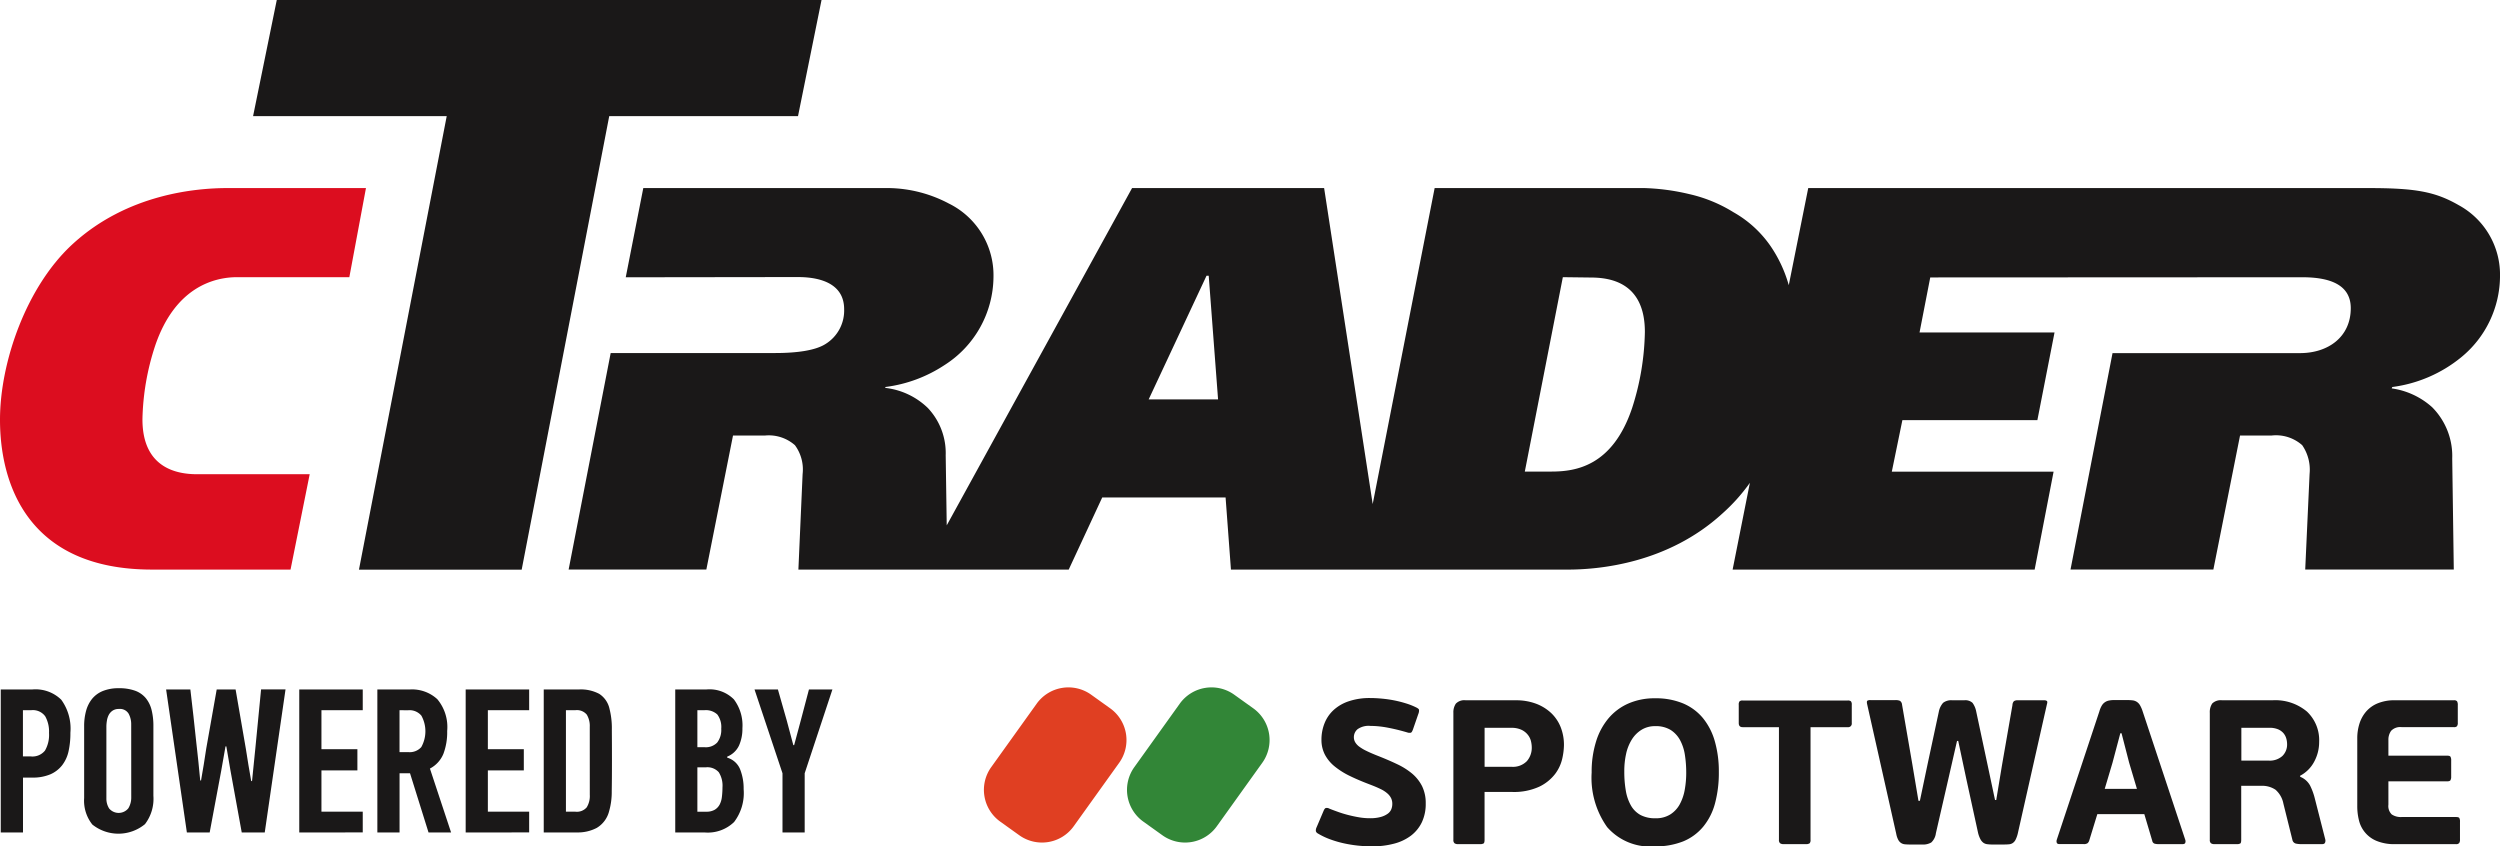 <svg xmlns="http://www.w3.org/2000/svg" width="277" height="93.777" viewBox="0 0 277 93.777">
  <g id="ic_logo" transform="translate(-146.42 -369.638)">
    <g id="Group_18" data-name="Group 18" transform="translate(146.42 369.638)">
      <path id="Path_14" data-name="Path 14" d="M168.266,424.024c-2.06,0-6.063-.55-6.063-6.075a27.643,27.643,0,0,1,1.412-8.174c2.178-6.4,6.433-7.584,9.081-7.584h12.431l1.842-9.873H171.617c-3.534,0-11.07.678-17.075,6.139-5.179,4.694-8.122,13.131-8.122,19.532,0,6.935,2.943,16.6,16.834,16.6h15.358l2.123-10.57Z" transform="translate(-146.42 -371.48)" fill="#dc0d1f"/>
      <path id="Path_15" data-name="Path 15" d="M179.565,369.638l-2.626,12.87h21.455l-9.724,50.249H206.7l9.7-50.249h20.917l2.607-12.87Z" transform="translate(-148.898 -369.638)" fill="#1a1818"/>
      <path id="Path_16" data-name="Path 16" d="M424.4,394.206c-2.612-1.5-4.8-1.887-10-1.887H352.339l-2.156,10.758a14.807,14.807,0,0,0-2.008-4.317A12.381,12.381,0,0,0,344.063,395a15.95,15.95,0,0,0-4.905-2.013,24.5,24.5,0,0,0-5.084-.672H310.946l-6.865,35.015L298.7,392.319H277.42L256.884,429.69l-.114-7.767a7.279,7.279,0,0,0-1.977-5.237,8.079,8.079,0,0,0-4.743-2.23l.065-.1a15.365,15.365,0,0,0,6.507-2.415,11.678,11.678,0,0,0,5.443-9.77,8.855,8.855,0,0,0-4.942-8.137,14.646,14.646,0,0,0-6.59-1.715h-27.27l-1.944,9.884,18.878-.025c1.058,0,5.321-.036,5.321,3.562a4.353,4.353,0,0,1-2.066,3.857c-1.1.7-3.082,1-5.612,1h-18.19l-4.66,23.991h15.259l2.955-14.85h3.535a4.378,4.378,0,0,1,3.329,1.073,4.535,4.535,0,0,1,.848,3.2l-.467,10.58H270.4l3.715-7.995h13.667l.594,7.995h37.319c3.526,0,11.084-.7,17.1-6.185a20.135,20.135,0,0,0,3.079-3.43l-1.913,9.615h33.464l2.1-10.853H361.6l1.171-5.709h14.957l1.9-9.709H364.671l1.187-6.1,41.194-.021c2.531,0,5.4.535,5.4,3.426,0,3.2-2.518,4.98-5.619,4.98H386.055L381.4,434.583h15.828l2.956-14.85h3.526a4.372,4.372,0,0,1,3.36,1.073,4.779,4.779,0,0,1,.819,3.184l-.484,10.593h16.461l-.173-12.282a7.667,7.667,0,0,0-2.224-5.7,8.444,8.444,0,0,0-4.483-2.087l.063-.153a15.148,15.148,0,0,0,7.627-3.285,11.684,11.684,0,0,0,4.313-9.013A8.772,8.772,0,0,0,424.4,394.206ZM279.259,415.735l6.412-13.706h.241l1.037,13.706Zm53.569.945c-2.177,6.493-6.3,7.05-8.959,7.05h-2.933l4.213-21.539,3.035.038c2.055,0,6.055.426,6.055,6.029A28.95,28.95,0,0,1,332.828,416.68Z" transform="translate(-151.987 -371.48)" fill="#1a1818" fill-rule="evenodd"/>
    </g>
    <g id="Group_20" data-name="Group 20" transform="translate(255.438 445.799)">
      <g id="Group_19" data-name="Group 19" transform="translate(36.767 1.182)">
        <path id="Path_17" data-name="Path 17" d="M305.722,458.43a4.838,4.838,0,0,1,.331-1.794,3.987,3.987,0,0,1,.987-1.466,4.657,4.657,0,0,1,1.683-.989,7.186,7.186,0,0,1,2.409-.365c.424,0,.866.024,1.33.069a13.331,13.331,0,0,1,1.364.2,12.773,12.773,0,0,1,1.284.331,7.287,7.287,0,0,1,1.114.443c.182.09.286.177.307.262a.961.961,0,0,1-.079.463l-.591,1.707c-.077.211-.153.334-.228.364a.7.7,0,0,1-.386-.023q-1.069-.318-2.125-.523a10.537,10.537,0,0,0-1.989-.206,2.127,2.127,0,0,0-1.409.364,1.148,1.148,0,0,0-.411.888,1.11,1.11,0,0,0,.138.544,1.663,1.663,0,0,0,.442.49,4.821,4.821,0,0,0,.82.488q.511.251,1.261.546,1.16.455,2.136.921a7.679,7.679,0,0,1,1.672,1.057,4.451,4.451,0,0,1,1.092,1.387,4.243,4.243,0,0,1,.4,1.907,4.728,4.728,0,0,1-.432,2.091,4.1,4.1,0,0,1-1.205,1.478,5.307,5.307,0,0,1-1.875.887,9.3,9.3,0,0,1-2.419.3c-.486,0-.993-.027-1.525-.079a14.174,14.174,0,0,1-1.579-.251,11.586,11.586,0,0,1-1.534-.444,7.878,7.878,0,0,1-1.387-.658.44.44,0,0,1-.216-.252.8.8,0,0,1,.081-.431l.773-1.817c.075-.183.158-.289.25-.32a.564.564,0,0,1,.386.068c.3.122.636.246,1,.376s.74.243,1.126.341.781.183,1.182.249a6.957,6.957,0,0,0,1.194.1,4.327,4.327,0,0,0,1.182-.137,2.407,2.407,0,0,0,.773-.352,1.158,1.158,0,0,0,.409-.5,1.585,1.585,0,0,0,.113-.6,1.454,1.454,0,0,0-.124-.614,1.712,1.712,0,0,0-.41-.535,3.23,3.23,0,0,0-.772-.5c-.327-.162-.731-.33-1.216-.514q-1.206-.455-2.182-.931a8.567,8.567,0,0,1-1.682-1.058,4.221,4.221,0,0,1-1.08-1.3A3.538,3.538,0,0,1,305.722,458.43Z" transform="translate(-305.089 -453.816)" fill="#1a1818"/>
        <path id="Path_18" data-name="Path 18" d="M325.141,469.544c0,.214-.035.346-.1.4a.805.805,0,0,1-.444.081h-2.387a.633.633,0,0,1-.4-.1.463.463,0,0,1-.125-.377V455.475a1.706,1.706,0,0,1,.272-1.013,1.291,1.291,0,0,1,1.092-.375h5.569a6.233,6.233,0,0,1,2.216.375,5.02,5.02,0,0,1,1.683,1.035,4.4,4.4,0,0,1,1.057,1.567,5.363,5.363,0,0,1,.363,2,7.312,7.312,0,0,1-.183,1.466,4.448,4.448,0,0,1-.782,1.7,4.859,4.859,0,0,1-1.752,1.421,6.7,6.7,0,0,1-3.056.591h-3.024Zm5.229-10.25a3.032,3.032,0,0,0-.092-.695,1.817,1.817,0,0,0-.353-.7,1.974,1.974,0,0,0-.7-.545,2.571,2.571,0,0,0-1.126-.216h-2.955v4.317h2.977a2.153,2.153,0,0,0,1.706-.624A2.258,2.258,0,0,0,330.37,459.294Z" transform="translate(-306.436 -453.838)" fill="#1a1818"/>
        <path id="Path_19" data-name="Path 19" d="M352.452,462a13.061,13.061,0,0,1-.421,3.479,6.831,6.831,0,0,1-1.307,2.589A5.693,5.693,0,0,1,348.5,469.7a8.309,8.309,0,0,1-3.183.556,6.32,6.32,0,0,1-5.24-2.137,9.435,9.435,0,0,1-1.717-6.046,11.27,11.27,0,0,1,.491-3.444,7.3,7.3,0,0,1,1.4-2.592,6.087,6.087,0,0,1,2.205-1.625,7.229,7.229,0,0,1,2.932-.567,7.862,7.862,0,0,1,3.1.567,5.74,5.74,0,0,1,2.2,1.625,7.115,7.115,0,0,1,1.318,2.568A12.08,12.08,0,0,1,352.452,462Zm-3.614.07a12.494,12.494,0,0,0-.148-1.954,5,5,0,0,0-.536-1.638,3.075,3.075,0,0,0-1.044-1.126,3.143,3.143,0,0,0-1.705-.42,2.828,2.828,0,0,0-1.512.4,3.344,3.344,0,0,0-1.08,1.079,4.99,4.99,0,0,0-.636,1.591,8.81,8.81,0,0,0-.2,1.931,12.318,12.318,0,0,0,.17,2.16,4.954,4.954,0,0,0,.568,1.636,2.758,2.758,0,0,0,1.057,1.047,3.407,3.407,0,0,0,1.659.363,2.968,2.968,0,0,0,1.636-.421,3.068,3.068,0,0,0,1.047-1.114,5.268,5.268,0,0,0,.558-1.613A10.58,10.58,0,0,0,348.839,462.07Z" transform="translate(-307.79 -453.818)" fill="#1a1818"/>
        <path id="Path_20" data-name="Path 20" d="M368.167,457.067h-4.114v12.479a.524.524,0,0,1-.1.388.726.726,0,0,1-.445.092h-2.43a.632.632,0,0,1-.4-.1.466.466,0,0,1-.125-.377V457.067h-4.023c-.288,0-.431-.151-.431-.454v-2.022a.575.575,0,0,1,.09-.386.485.485,0,0,1,.341-.092h11.638a.531.531,0,0,1,.365.092.581.581,0,0,1,.089.386v2.022A.4.4,0,0,1,368.167,457.067Z" transform="translate(-309.231 -453.84)" fill="#1a1818"/>
        <path id="Path_21" data-name="Path 21" d="M381.538,458.588l-.954,4.181-1.387,6.046a1.678,1.678,0,0,1-.512,1.023,1.789,1.789,0,0,1-1.011.228h-1.318c-.213,0-.4-.008-.569-.023a.94.94,0,0,1-.433-.136.964.964,0,0,1-.317-.342,2.178,2.178,0,0,1-.228-.658l-3.229-14.388c-.045-.214-.037-.341.023-.386a.6.6,0,0,1,.341-.068h2.774a1.23,1.23,0,0,1,.489.076.555.555,0,0,1,.239.422l1.137,6.593.682,4.068h.159l.864-4.115,1.228-5.728a2.109,2.109,0,0,1,.477-1.011,1.456,1.456,0,0,1,1.023-.285h1.318a1.173,1.173,0,0,1,.922.285,2.369,2.369,0,0,1,.4.921l1.273,5.978.82,3.864h.134l.639-3.864,1.159-6.66a.639.639,0,0,1,.17-.432.73.73,0,0,1,.421-.092H391.2a.448.448,0,0,1,.295.079c.06.053.06.177,0,.377l-3.228,14.32a3.233,3.233,0,0,1-.239.669.977.977,0,0,1-.307.365.88.88,0,0,1-.431.147c-.167.015-.357.023-.57.023h-1.25a4.2,4.2,0,0,1-.59-.036.908.908,0,0,1-.433-.168,1.159,1.159,0,0,1-.319-.388,3.172,3.172,0,0,1-.249-.659l-1.319-6.046-.888-4.181Z" transform="translate(-310.485 -453.836)" fill="#1a1818"/>
        <path id="Path_22" data-name="Path 22" d="M404.148,466.7h-5.207l-.887,2.888a.656.656,0,0,1-.193.33.723.723,0,0,1-.442.1h-2.66c-.167,0-.269-.047-.308-.139a.505.505,0,0,1-.011-.318l4.729-14.252a2.57,2.57,0,0,1,.261-.625,1.17,1.17,0,0,1,.794-.569,2.892,2.892,0,0,1,.6-.055h1.365a5.616,5.616,0,0,1,.659.032,1.1,1.1,0,0,1,.477.172,1.144,1.144,0,0,1,.353.386,3.455,3.455,0,0,1,.284.659l4.728,14.252a.5.5,0,0,1,0,.3c-.03.106-.13.16-.3.16h-2.706a1.335,1.335,0,0,1-.419-.058.4.4,0,0,1-.238-.307Zm-4.388-2.8h3.569l-.863-2.9-.842-3.263h-.136l-.865,3.263Z" transform="translate(-312.342 -453.836)" fill="#1a1818"/>
        <path id="Path_23" data-name="Path 23" d="M422.923,462.567a2.129,2.129,0,0,1,1.092.966,6.979,6.979,0,0,1,.522,1.421l1.16,4.545a.55.55,0,0,1-.013.331c-.037.127-.146.194-.328.194h-2.388a2.591,2.591,0,0,1-.522-.058.526.526,0,0,1-.386-.4l-1-4.023a2.727,2.727,0,0,0-.875-1.545,2.637,2.637,0,0,0-1.6-.433h-2.2v5.978c0,.214-.032.346-.091.4a.739.739,0,0,1-.433.081h-2.432a.633.633,0,0,1-.4-.1.466.466,0,0,1-.125-.377V455.475a1.679,1.679,0,0,1,.272-1.034,1.339,1.339,0,0,1,1.092-.354h5.569a5.438,5.438,0,0,1,3.83,1.25,4.351,4.351,0,0,1,1.353,3.363,4.566,4.566,0,0,1-.546,2.184,3.722,3.722,0,0,1-1.568,1.567Zm-1.455-3.638a2.257,2.257,0,0,0-.091-.613,1.592,1.592,0,0,0-.307-.58,1.637,1.637,0,0,0-.6-.433,2.446,2.446,0,0,0-.978-.169H416.4v3.636h3.024a2.086,2.086,0,0,0,1.522-.511A1.771,1.771,0,0,0,421.468,458.929Z" transform="translate(-313.843 -453.838)" fill="#1a1818"/>
        <path id="Path_24" data-name="Path 24" d="M441.983,469.9a.431.431,0,0,1-.364.126h-6.727a5.126,5.126,0,0,1-2.081-.365,3.289,3.289,0,0,1-1.943-2.3,6.444,6.444,0,0,1-.181-1.523v-7.548a5.335,5.335,0,0,1,.228-1.567,3.822,3.822,0,0,1,.715-1.342,3.407,3.407,0,0,1,1.284-.942,4.816,4.816,0,0,1,1.956-.354h6.523a.417.417,0,0,1,.352.115.815.815,0,0,1,.08.431v1.932a.616.616,0,0,1-.092.4.44.44,0,0,1-.34.1h-5.774a1.388,1.388,0,0,0-1.182.409,1.671,1.671,0,0,0-.3,1v1.752h6.523q.273,0,.353.113a.816.816,0,0,1,.08.432v1.773a.77.77,0,0,1-.08.4c-.053.083-.171.125-.353.125h-6.523v2.59a1.286,1.286,0,0,0,.375,1.08,1.8,1.8,0,0,0,1.1.284h6c.2,0,.323.034.377.1a.819.819,0,0,1,.079.442V469.5A.677.677,0,0,1,441.983,469.9Z" transform="translate(-315.287 -453.838)" fill="#1a1818"/>
      </g>
      <path id="Path_25" data-name="Path 25" d="M275.023,467.914a4.322,4.322,0,0,1-6.033,1l-2.11-1.511a4.324,4.324,0,0,1-1-6.034l5.037-7.031a4.327,4.327,0,0,1,6.034-1l2.11,1.511a4.327,4.327,0,0,1,1,6.035Z" transform="translate(-265.072 -452.529)" fill="#e03f22"/>
      <path id="Path_26" data-name="Path 26" d="M292.282,467.914a4.324,4.324,0,0,1-6.034,1l-2.111-1.511a4.323,4.323,0,0,1-1-6.034l5.035-7.031a4.327,4.327,0,0,1,6.034-1l2.111,1.511a4.326,4.326,0,0,1,1,6.035Z" transform="translate(-266.474 -452.529)" fill="#328637"/>
    </g>
    <g id="Group_21" data-name="Group 21" transform="translate(146.503 445.894)">
      <path id="Path_27" data-name="Path 27" d="M150.014,452.781a4.074,4.074,0,0,1,3.2,1.138,5.439,5.439,0,0,1,1.013,3.664,9.219,9.219,0,0,1-.2,2.026,3.907,3.907,0,0,1-.706,1.559,3.365,3.365,0,0,1-1.309,1.014,4.986,4.986,0,0,1-2.037.364h-1v6.078H146.51V452.781Zm-1.047,2.3V460.2h.866a1.776,1.776,0,0,0,1.581-.651,3.49,3.49,0,0,0,.445-1.955,3.451,3.451,0,0,0-.422-1.839,1.689,1.689,0,0,0-1.559-.675Z" transform="translate(-146.51 -452.645)" fill="#1a1818"/>
      <path id="Path_28" data-name="Path 28" d="M164.24,464.561a4.613,4.613,0,0,1-.932,3.13,4.622,4.622,0,0,1-5.833.044,4.234,4.234,0,0,1-.908-2.925v-7.968a6.342,6.342,0,0,1,.216-1.707,3.614,3.614,0,0,1,.669-1.331,2.984,2.984,0,0,1,1.192-.865,4.562,4.562,0,0,1,1.759-.307,5.143,5.143,0,0,1,1.827.283,2.762,2.762,0,0,1,1.181.832,3.375,3.375,0,0,1,.635,1.32,7.224,7.224,0,0,1,.194,1.753Zm-2.459-7.923a2.429,2.429,0,0,0-.285-1.183,1.117,1.117,0,0,0-1.081-.524,1.194,1.194,0,0,0-.707.194,1.329,1.329,0,0,0-.42.477,2.078,2.078,0,0,0-.2.638,4.03,4.03,0,0,0-.057.65v7.968a2.034,2.034,0,0,0,.307,1.1,1.379,1.379,0,0,0,2.128-.024,2.29,2.29,0,0,0,.32-1.239Z" transform="translate(-147.327 -452.633)" fill="#1a1818"/>
      <path id="Path_29" data-name="Path 29" d="M177.38,468.625H174.83l-1.251-6.874c-.076-.439-.152-.885-.227-1.331s-.153-.892-.228-1.331h-.092l-.477,2.708q-.321,1.706-.639,3.415t-.638,3.414h-2.527l-2.3-15.844h2.687q.182,1.5.341,2.959t.32,2.959q.021.2.09.808c.046.4.091.827.138,1.275s.085.873.124,1.274.064.671.08.808h.091c.106-.591.206-1.179.3-1.764s.182-1.172.274-1.764l1.161-6.556h2.094l1.137,6.579q.138.889.285,1.788c.1.6.2,1.2.308,1.785h.091l.364-3.6.638-6.556h2.709Z" transform="translate(-148.129 -452.645)" fill="#1a1818"/>
      <path id="Path_30" data-name="Path 30" d="M182.508,468.625V452.781h7.034v2.3h-4.576V459.4h3.983v2.346h-3.983v4.576h4.576v2.3Z" transform="translate(-149.433 -452.645)" fill="#1a1818"/>
      <path id="Path_31" data-name="Path 31" d="M195.541,452.781a4.123,4.123,0,0,1,3.028,1.081,4.8,4.8,0,0,1,1.093,3.517,6.792,6.792,0,0,1-.421,2.54,3.233,3.233,0,0,1-1.491,1.627l2.344,7.079h-2.5l-2.05-6.557h-1.16v6.557h-2.459V452.781Zm-1.16,2.3v4.645h1a1.716,1.716,0,0,0,1.412-.559,3.591,3.591,0,0,0,.011-3.482,1.7,1.7,0,0,0-1.468-.6Z" transform="translate(-150.197 -452.645)" fill="#1a1818"/>
      <path id="Path_32" data-name="Path 32" d="M202.576,468.625V452.781h7.034v2.3h-4.576V459.4h3.984v2.346h-3.984v4.576h4.576v2.3Z" transform="translate(-151.062 -452.645)" fill="#1a1818"/>
      <path id="Path_33" data-name="Path 33" d="M215.917,452.781a4.331,4.331,0,0,1,2.224.489,2.628,2.628,0,0,1,1.135,1.65,8.713,8.713,0,0,1,.26,2.312q.012,1.468.013,3.449,0,1.957-.024,3.368a7.723,7.723,0,0,1-.294,2.231,3,3,0,0,1-1.374,1.844,4.5,4.5,0,0,1-2.145.5H211.99V452.781Zm1.173,4.151a2.428,2.428,0,0,0-.33-1.361,1.421,1.421,0,0,0-1.263-.492h-1.048v11.246H215.5a1.434,1.434,0,0,0,1.251-.481,2.394,2.394,0,0,0,.342-1.395Z" transform="translate(-151.827 -452.645)" fill="#1a1818"/>
      <path id="Path_34" data-name="Path 34" d="M233.606,460.338a2.2,2.2,0,0,1,1.434,1.3,5.786,5.786,0,0,1,.387,2.186,5.291,5.291,0,0,1-1.058,3.643,4.184,4.184,0,0,1-3.244,1.16h-3.277V452.781h3.459a3.8,3.8,0,0,1,3.039,1.1,4.791,4.791,0,0,1,.945,3.2,4.55,4.55,0,0,1-.376,1.913,2.447,2.447,0,0,1-1.308,1.229Zm-.661-3.208a2.322,2.322,0,0,0-.432-1.572,1.86,1.86,0,0,0-1.434-.478H230.3v4.1h.8a1.737,1.737,0,0,0,1.4-.522A2.3,2.3,0,0,0,232.945,457.13Zm.137,6.487a2.772,2.772,0,0,0-.409-1.661,1.686,1.686,0,0,0-1.435-.548H230.3v4.918h.979a1.8,1.8,0,0,0,.944-.217,1.49,1.49,0,0,0,.548-.58,2.417,2.417,0,0,0,.249-.866A9.286,9.286,0,0,0,233.082,463.616Z" transform="translate(-153.114 -452.645)" fill="#1a1818"/>
      <path id="Path_35" data-name="Path 35" d="M241.8,458.949l.752-2.8.888-3.368h2.6l-3.073,9.287v6.557h-2.459v-6.557l-3.1-9.287H240l.979,3.437.729,2.731Z" transform="translate(-153.891 -452.645)" fill="#1a1818"/>
    </g>
  </g>
</svg>
